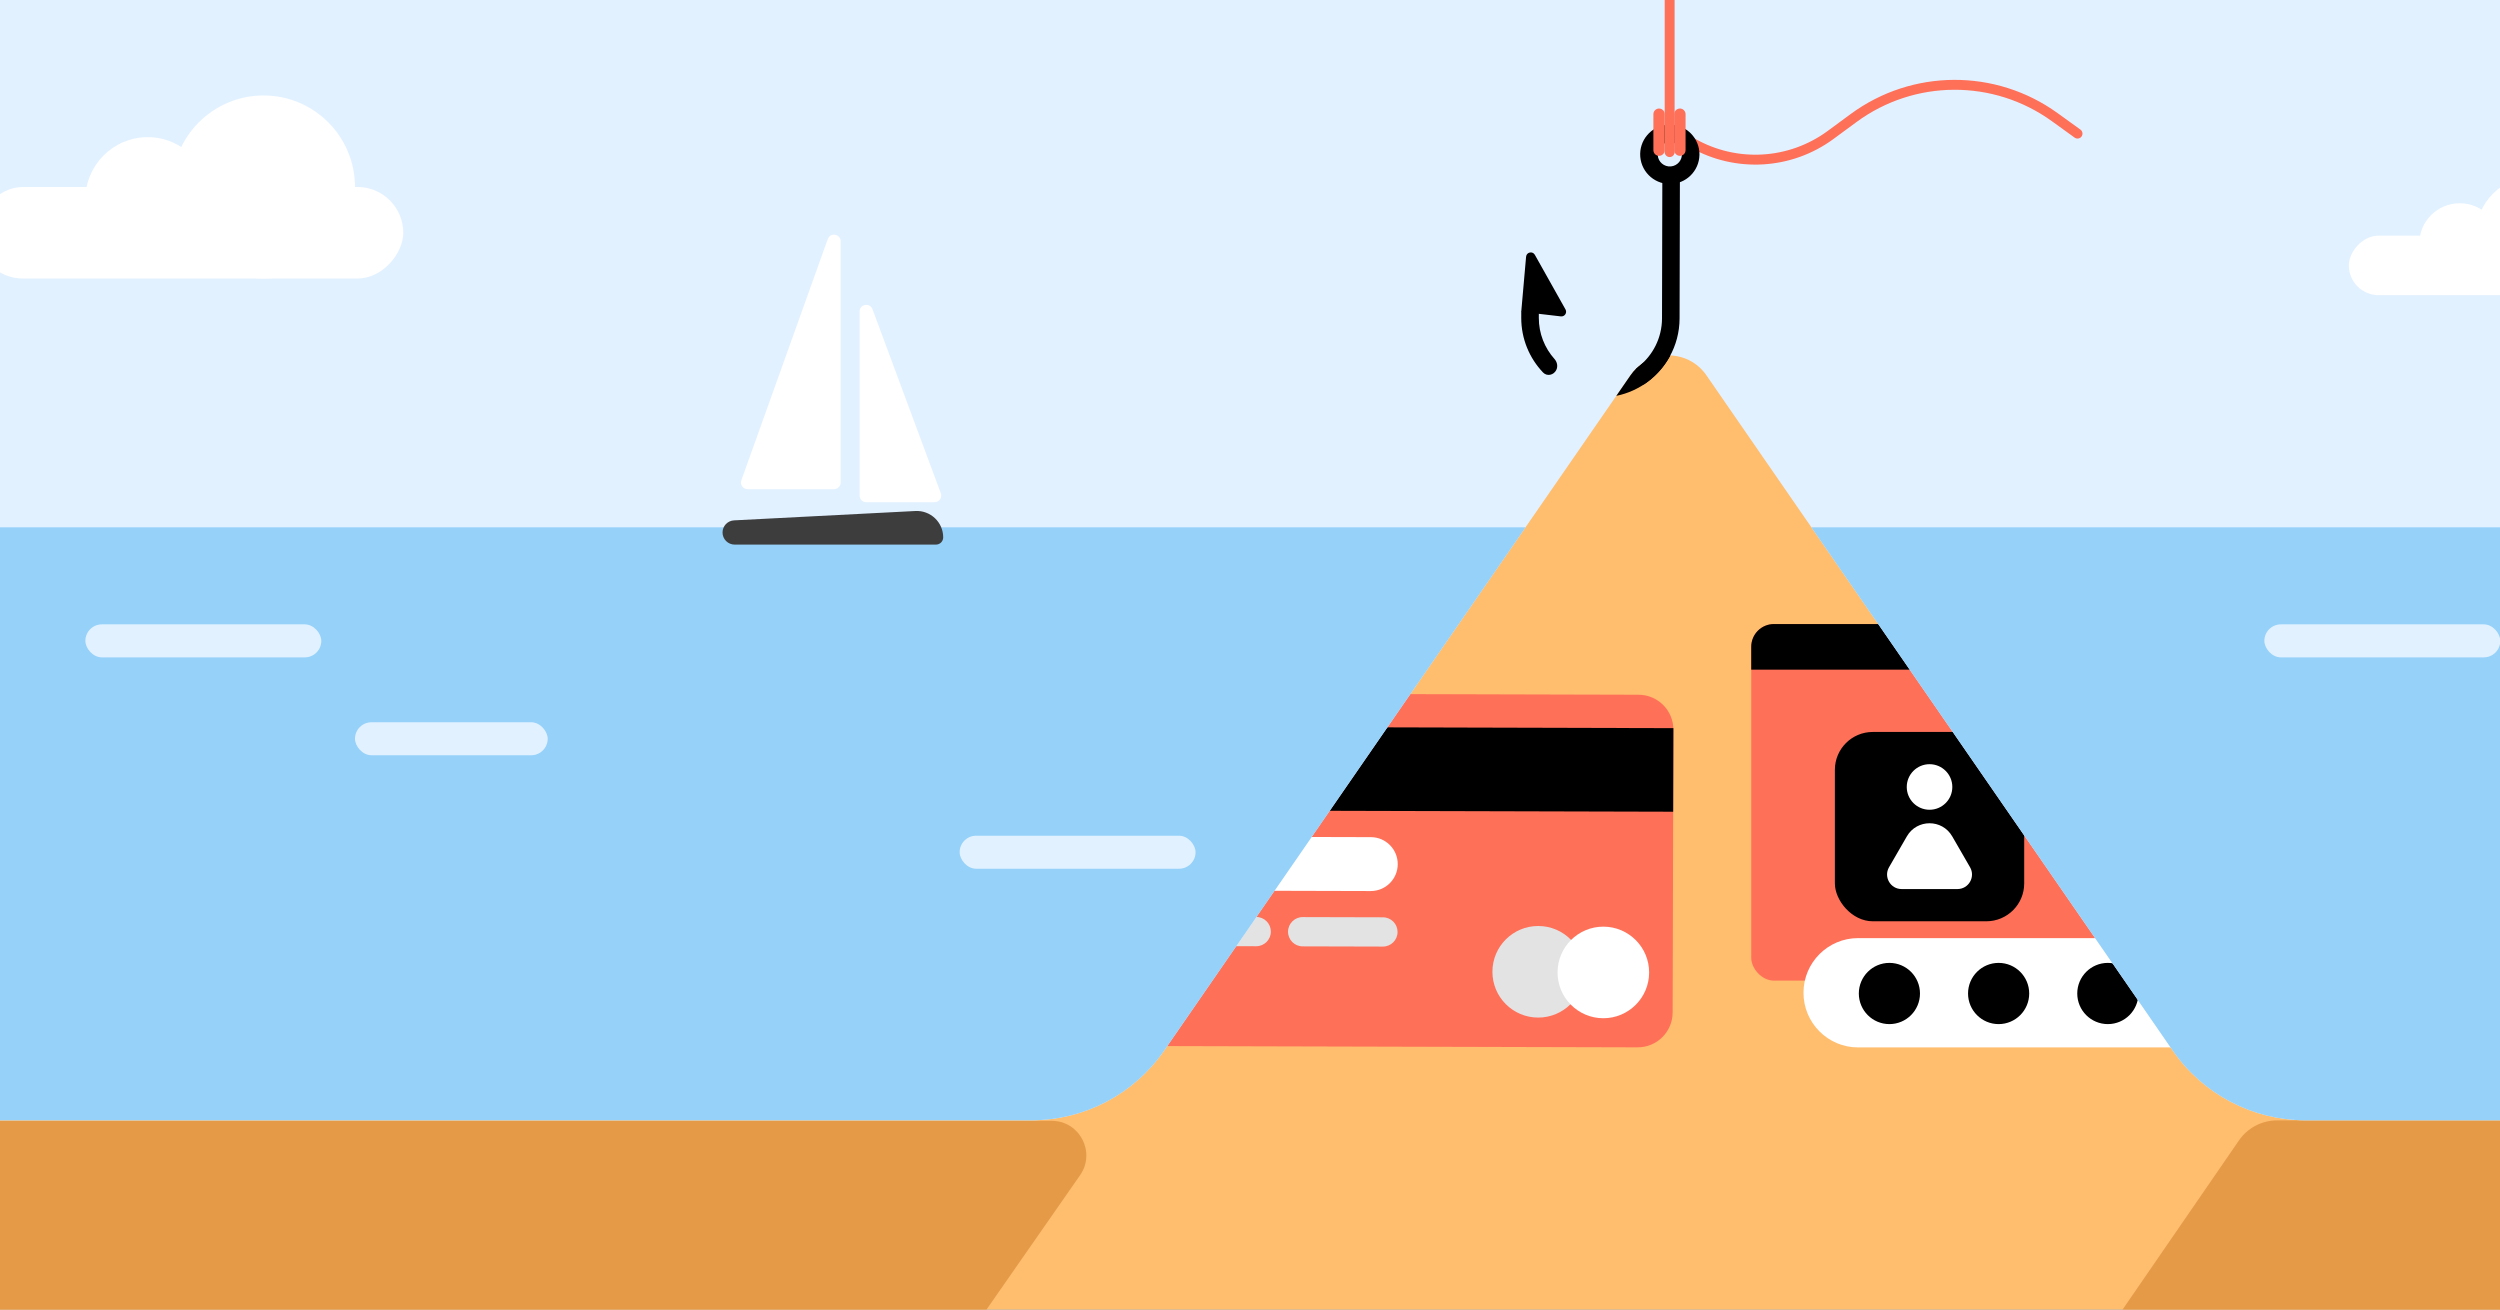 <svg fill="none" height="495" viewBox="0 0 945 495" width="945" xmlns="http://www.w3.org/2000/svg" xmlns:xlink="http://www.w3.org/1999/xlink"><rect x="0" y="0" width="945" height="495" fill="#808080" stroke="none"/><clipPath id="clip0_7424_992"><path d="M0 0H945V495H0Z"/></clipPath><g clip-path="url(#clip0_7424_992)"><path d="M0 0H945V495H0Z" fill="#bcbcbc"/><path d="M-106.77 127.371H978.36V547.287H-106.77Z" fill="#ffbd6e"/><rect fill="#ff7059" height="134.794" rx="8.588" width="134.794" x="661.97" y="235.885"/><rect fill="#000000" height="71.567" rx="14.313" width="71.567" x="693.583" y="276.68"/><circle cx="729.366" cy="297.477" fill="#ffffff" r="8.612"/><path d="M720.797 316.139C724.605 309.543 734.127 309.543 737.936 316.139L744.678 327.816C746.793 331.481 744.149 336.062 739.917 336.062H718.816C714.584 336.062 711.939 331.481 714.055 327.816L720.797 316.139Z" fill="#ffffff"/><path d="M661.97 244.473C661.97 239.73 665.815 235.885 670.558 235.885H788.176C792.919 235.885 796.764 239.73 796.764 244.473V253.122H661.97V244.473Z" fill="#000000"/><path d="M681.717 375.266C681.717 363.856 690.959 354.605 702.36 354.605H855.388C866.788 354.605 876.03 363.856 876.03 375.266V375.266C876.03 386.677 866.788 395.927 855.388 395.927H702.36C690.959 395.927 681.717 386.677 681.717 375.266V375.266Z" fill="#ffffff"/><path d="M725.754 375.542C725.754 381.932 720.579 387.112 714.195 387.112 707.81 387.112 702.635 381.932 702.635 375.542 702.635 369.152 707.81 363.972 714.195 363.972 720.579 363.972 725.754 369.152 725.754 375.542Z" fill="#000000"/><path d="M767.039 375.542C767.039 381.932 761.863 387.112 755.479 387.112 749.095 387.112 743.92 381.932 743.92 375.542 743.92 369.152 749.095 363.972 755.479 363.972 761.863 363.972 767.039 369.152 767.039 375.542Z" fill="#000000"/><path d="M808.323 375.542C808.323 381.932 803.148 387.112 796.764 387.112 790.38 387.112 785.204 381.932 785.204 375.542 785.204 369.152 790.38 363.972 796.764 363.972 803.148 363.972 808.323 369.152 808.323 375.542Z" fill="#000000"/><path d="M849.608 375.542C849.608 381.932 844.433 387.112 838.048 387.112 831.664 387.112 826.489 381.932 826.489 375.542 826.489 369.152 831.664 363.972 838.048 363.972 844.433 363.972 849.608 369.152 849.608 375.542Z" fill="#000000"/><path d="M284.985 621.229 408.272 444.223C414.311 435.552 408.107 423.669 397.54 423.669L-223.193 423.669-192.045 653.394H994.184V423.513H860.704C854.965 423.513 849.593 426.337 846.339 431.065L716.92 619.113 284.985 621.229Z" fill="#e59a48"/><path d="M619.375 262.611 427.694 262.096C420.402 262.076 414.475 267.973 414.456 275.265L414.169 382.137C414.15 389.429 420.045 395.357 427.337 395.377L619.018 395.892C626.31 395.912 632.237 390.015 632.257 382.723L632.543 275.851C632.563 268.559 626.668 262.631 619.375 262.611Z" fill="#ff7059"/><path d="M632.545 275.241 414.457 274.655 414.373 306.247 632.46 306.833 632.545 275.241Z" fill="#000000"/><path d="M474.867 346.614 429.014 346.491C425.959 346.483 423.474 348.954 423.466 352.008 423.458 355.062 425.926 357.546 428.985 357.554L474.834 357.678C477.889 357.686 480.374 355.215 480.382 352.161 480.391 349.107 477.922 346.622 474.864 346.614L474.867 346.614Z" fill="#e3e3e3"/><path d="M518.185 316.439 433.751 316.213C428.125 316.198 423.55 320.746 423.535 326.374 423.519 332.002 428.067 336.574 433.697 336.59L518.131 336.816C523.757 336.832 528.332 332.283 528.347 326.655 528.363 321.027 523.815 316.455 518.185 316.439Z" fill="#ffffff"/><path d="M522.76 346.743 492.428 346.661C489.373 346.653 486.888 349.124 486.879 352.178 486.871 355.232 489.34 357.717 492.398 357.725L522.73 357.806C525.785 357.815 528.27 355.344 528.279 352.289 528.287 349.235 525.818 346.751 522.76 346.743Z" fill="#e3e3e3"/><path d="M581.392 384.645C590.951 384.671 598.724 376.943 598.749 367.382 598.775 357.822 591.047 350.052 581.485 350.027 571.923 350.001 564.157 357.729 564.132 367.289 564.106 376.85 571.834 384.619 581.392 384.645Z" fill="#e3e3e3"/><path d="M606.015 384.893C615.574 384.919 623.347 377.191 623.372 367.63 623.398 358.07 615.67 350.3 606.108 350.275 596.546 350.249 588.78 357.977 588.755 367.537 588.729 377.098 596.457 384.867 606.015 384.893Z" fill="#ffffff"/><path d="M-108.339-1.267 1004.45-1.267V423.468H871.534C851.482 423.468 832.709 413.619 821.314 397.119L645.025 141.868C638.093 131.831 623.26 131.831 616.328 141.868L440.039 397.119C428.644 413.619 409.871 423.468 389.819 423.468H-108.339V-1.267Z" fill="#e2f1ff"/><path clip-rule="evenodd" d="M986.028 199.324V423.468L871.534 423.468C851.482 423.468 832.709 413.619 821.314 397.119L684.707 199.324H986.028ZM576.646 199.324 440.039 397.119C428.644 413.619 409.871 423.468 389.819 423.468L-106.77 423.468V199.324H576.646Z" fill="#95d1f9" fill-rule="evenodd"/><path d="M273.119 201.275C273.119 198.835 275.03 196.823 277.466 196.697L346.036 193.161C351.741 192.867 356.528 197.413 356.528 203.126V203.126C356.528 204.635 355.305 205.858 353.796 205.858H277.702C275.171 205.858 273.119 203.806 273.119 201.275V201.275Z" fill="#3d3d3d"/><g fill="#ffffff"><path d="M317.772 182.393V91.226C317.772 88.407 313.845 87.725 312.894 90.378L280.237 181.545C279.651 183.182 280.864 184.905 282.603 184.905H315.26C316.647 184.905 317.772 183.78 317.772 182.393Z"/><path d="M324.933 187.316 324.933 117.758C324.933 114.956 328.826 114.257 329.801 116.883L355.624 186.442C356.233 188.083 355.019 189.829 353.268 189.829H327.446C326.058 189.829 324.933 188.704 324.933 187.316Z"/><rect height="34.595" rx="17.297" transform="matrix(-1 0 0 1 152.434 70.685)" width="161.089"/><ellipse cx="34.563" cy="34.595" rx="34.563" ry="34.595" transform="matrix(-1 0 0 1 134.185 36.09)"/><ellipse cx="23.562" cy="23.583" rx="23.562" ry="23.583" transform="matrix(-1 0 0 1 79.393 51.848)"/><rect height="22.491" rx="11.245" transform="matrix(-1 0 0 1 992.591 89.076)" width="104.727"/><ellipse cx="22.47" cy="22.491" rx="22.47" ry="22.491" transform="matrix(-1 0 0 1 980.727 66.586)"/><ellipse cx="15.318" cy="15.332" rx="15.318" ry="15.332" transform="matrix(-1 0 0 1 945.106 76.83)"/></g><path clip-rule="evenodd" d="M775.572 45.788C753.496 29.856 723.674 29.997 701.75 46.136L693.078 52.52C677.217 64.196 655.976 65.437 638.864 55.688 637.965 55.176 637.652 54.032 638.163 53.133 638.675 52.233 639.818 51.919 640.716 52.431 656.543 61.449 676.189 60.301 690.86 49.501L699.531 43.118C722.765 26.015 754.368 25.866 777.761 42.748L786.401 48.983C787.24 49.588 787.43 50.759 786.825 51.599 786.22 52.438 785.05 52.628 784.212 52.023L775.572 45.788Z" fill="#ff7059" fill-rule="evenodd"/><path clip-rule="evenodd" d="M628.366 66.61 628.24 120.344C628.223 127.758 624.749 134.355 619.349 138.611 615.374 141.744 623.037 143.003 617.585 142.991L621.278 145.397C629.446 140.066 634.855 130.849 634.879 120.36L635.005 66.626 628.366 66.61Z" fill="#000000" fill-rule="evenodd"/><path clip-rule="evenodd" d="M618.637 139.15C617.799 139.955 617.023 140.861 616.328 141.868L610.963 149.637C619.817 147.831 627.253 142.109 631.382 134.354 627.655 134.205 623.889 135.235 620.718 137.444 620.058 138.051 619.364 138.621 618.637 139.15Z" fill="#000000" fill-rule="evenodd"/><path d="M588.293 139.819C588.948 138.447 588.601 136.823 587.588 135.689 583.897 131.558 581.658 126.102 581.672 120.126L581.678 117.737 575.039 117.721 575.033 120.111C575.014 128.13 578.152 135.419 583.275 140.804 584.791 142.397 587.345 141.804 588.293 139.819V139.819Z" fill="#000000"/><path clip-rule="evenodd" d="M630.797 53.763C633.32 53.547 635.54 55.418 635.756 57.944 635.973 60.469 634.103 62.691 631.58 62.908 629.057 63.124 626.836 61.252 626.62 58.727 626.404 56.202 628.274 53.979 630.797 53.763ZM642.351 57.378C641.822 51.208 636.397 46.634 630.232 47.163 624.067 47.691 619.498 53.122 620.026 59.293 620.554 65.463 625.98 70.036 632.145 69.508 638.309 68.979 642.879 63.548 642.351 57.378Z" fill="#000000" fill-rule="evenodd"/><path clip-rule="evenodd" d="M631.13-197.24C630.097-197.24 629.258-196.401 629.258-195.366L629.258 57.499C629.258 58.534 630.097 59.373 631.13 59.373 632.164 59.373 633.002 58.534 633.002 57.499L633.002-195.366C633.002-196.401 632.164-197.24 631.13-197.24Z" fill="#ff7059" fill-rule="evenodd"/><path clip-rule="evenodd" d="M635.005 41.022C633.823 41.022 632.866 41.981 632.866 43.163L632.866 56.768C632.866 57.95 633.823 58.909 635.005 58.909 636.186 58.909 637.144 57.95 637.144 56.768L637.144 43.163C637.144 41.981 636.186 41.022 635.005 41.022Z" fill="#ff7059" fill-rule="evenodd"/><path clip-rule="evenodd" d="M627.119 41.022C625.938 41.022 624.98 41.981 624.98 43.163L624.98 56.768C624.98 57.95 625.938 58.909 627.119 58.909 628.3 58.909 629.258 57.95 629.258 56.768L629.258 43.163C629.258 41.981 628.3 41.022 627.119 41.022Z" fill="#ff7059" fill-rule="evenodd"/><path d="M576.862 97.034 575.031 117.85 590.006 119.594C591.445 119.762 592.466 118.227 591.757 116.963L580.173 96.32C579.32 94.799 577.015 95.296 576.862 97.034Z" fill="#000000"/><rect fill="#e2f1ff" height="12.479" rx="6.24" width="89.18" x="32.27" y="236.006"/><rect fill="#e2f1ff" height="12.479" rx="6.24" width="72.842" x="134.185" y="273.01"/><rect fill="#e2f1ff" height="12.479" rx="6.24" width="89.18" x="855.925" y="236.006"/><rect fill="#e2f1ff" height="12.479" rx="6.24" width="89.18" x="362.744" y="315.898"/></g></svg>